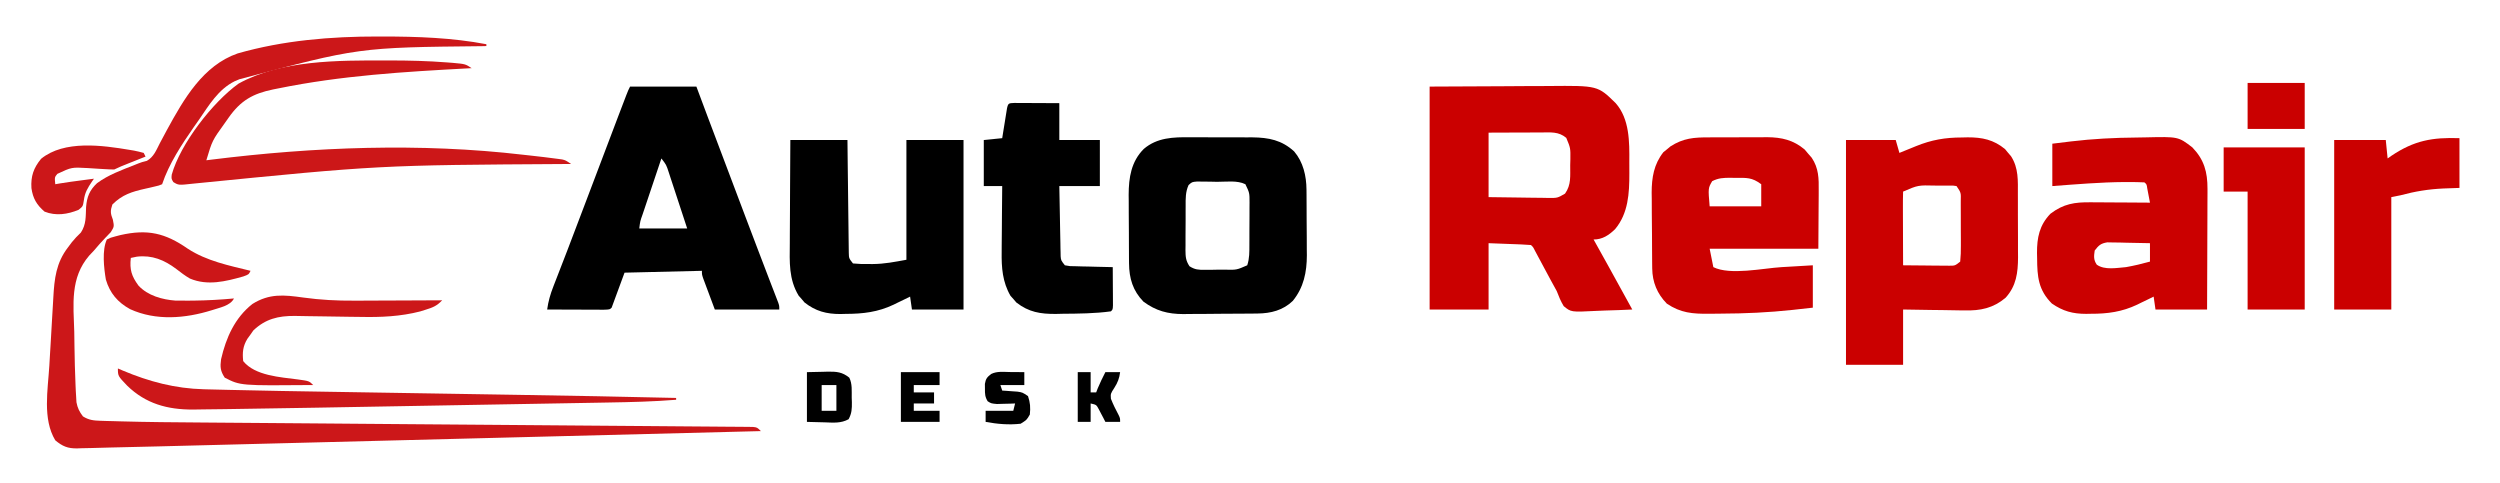 <svg xmlns="http://www.w3.org/2000/svg" width="1357" height="262"><path d="M0 0 C13.117 -0.062 26.235 -0.124 39.75 -0.188 C43.87 -0.215 47.989 -0.242 52.233 -0.27 C57.321 -0.284 57.321 -0.284 59.713 -0.286 C61.36 -0.291 63.007 -0.301 64.654 -0.317 C91.259 -0.552 91.259 -0.552 101 9 C108.556 17.577 108.491 30.071 108.391 40.918 C108.375 42.998 108.391 45.076 108.41 47.156 C108.428 57.917 107.846 68.801 100.684 77.375 C97.291 80.65 93.845 83 89 83 C89.423 83.76 89.846 84.521 90.282 85.304 C91.881 88.18 93.48 91.055 95.079 93.931 C95.765 95.166 96.452 96.4 97.139 97.635 C101.461 105.404 105.758 113.186 110 121 C105.126 121.248 100.255 121.429 95.376 121.549 C93.719 121.599 92.062 121.668 90.406 121.754 C76.759 122.452 76.759 122.452 72.783 119.171 C71.171 116.519 70.1 113.901 69 111 C67.894 108.923 66.761 106.859 65.605 104.809 C64.464 102.686 63.325 100.562 62.188 98.438 C61.037 96.29 59.884 94.142 58.73 91.996 C57.979 90.591 57.979 90.591 57.212 89.158 C56.176 87.086 56.176 87.086 55 86 C53.294 85.843 51.583 85.749 49.871 85.684 C48.94 85.645 48.008 85.607 47.049 85.568 C45.857 85.525 44.665 85.482 43.438 85.438 C39.663 85.293 35.889 85.149 32 85 C32 96.88 32 108.76 32 121 C21.44 121 10.88 121 0 121 C0 81.07 0 41.14 0 0 Z M32 25 C32 36.55 32 48.1 32 60 C37.482 60.092 42.961 60.171 48.443 60.22 C50.307 60.24 52.172 60.267 54.036 60.302 C56.717 60.35 59.397 60.373 62.078 60.391 C63.327 60.422 63.327 60.422 64.601 60.453 C69.406 60.475 69.406 60.475 73.495 58.101 C76.947 53.283 76.26 48.45 76.312 42.688 C76.342 41.641 76.371 40.595 76.4 39.518 C76.477 33.393 76.477 33.393 74.168 27.832 C70.047 24.35 65.729 24.869 60.613 24.902 C59.796 24.904 58.979 24.905 58.137 24.907 C55.529 24.912 52.921 24.925 50.312 24.938 C48.544 24.943 46.775 24.947 45.006 24.951 C40.671 24.961 36.335 24.981 32 25 Z " fill="#CB0000" transform="translate(776,47)"></path><path d="M0 0 C11.88 0 23.76 0 36 0 C38.021 5.404 40.042 10.807 42.125 16.375 C48.851 34.33 55.635 52.262 62.438 70.188 C63.136 72.028 63.136 72.028 63.848 73.905 C64.764 76.318 65.68 78.732 66.596 81.146 C67.478 83.468 68.359 85.79 69.24 88.112 C71.294 93.524 73.356 98.933 75.438 104.334 C75.814 105.314 76.191 106.293 76.579 107.303 C77.281 109.127 77.986 110.951 78.693 112.774 C79 113.571 79.306 114.368 79.621 115.189 C79.889 115.881 80.157 116.573 80.433 117.287 C81 119 81 119 81 121 C69.45 121 57.9 121 46 121 C44.845 117.906 43.69 114.812 42.5 111.625 C42.135 110.651 41.769 109.678 41.393 108.674 C40.966 107.525 40.966 107.525 40.531 106.352 C40.238 105.566 39.945 104.781 39.643 103.971 C39 102 39 102 39 100 C25.14 100.33 11.28 100.66 -3 101 C-5.31 107.27 -7.62 113.54 -10 120 C-11 121 -11 121 -14.235 121.114 C-15.668 121.113 -17.102 121.108 -18.535 121.098 C-19.665 121.096 -19.665 121.096 -20.818 121.093 C-23.233 121.088 -25.648 121.075 -28.062 121.062 C-29.696 121.057 -31.329 121.053 -32.963 121.049 C-36.975 121.038 -40.988 121.021 -45 121 C-44.396 116.566 -43.279 112.724 -41.656 108.559 C-41.416 107.935 -41.175 107.312 -40.927 106.67 C-40.401 105.31 -39.872 103.95 -39.342 102.592 C-37.862 98.804 -36.402 95.009 -34.938 91.215 C-34.465 89.994 -34.465 89.994 -33.984 88.749 C-30.466 79.643 -27.024 70.509 -23.583 61.374 C-17.919 46.342 -12.232 31.319 -6.5 16.312 C-6.222 15.585 -5.945 14.857 -5.658 14.106 C-4.888 12.087 -4.116 10.069 -3.344 8.051 C-2.913 6.923 -2.481 5.796 -2.037 4.634 C-1 2 -1 2 0 0 Z M17 39 C15.287 44.089 13.578 49.179 11.873 54.271 C11.292 56.004 10.71 57.736 10.127 59.468 C9.29 61.954 8.457 64.442 7.625 66.93 C7.363 67.707 7.1 68.484 6.83 69.285 C5.482 73.059 5.482 73.059 5 77 C13.58 77 22.16 77 31 77 C29.333 71.908 27.663 66.817 25.983 61.729 C25.412 59.997 24.844 58.265 24.278 56.532 C23.464 54.043 22.643 51.556 21.82 49.07 C21.568 48.293 21.316 47.516 21.056 46.715 C19.684 42.479 19.684 42.479 17 39 Z " fill="#000000" transform="translate(342,47)"></path><path d="M0 0 C1.038 -0.024 2.075 -0.049 3.145 -0.074 C11.063 -0.104 17.264 1.191 23.465 6.305 C23.992 6.947 24.519 7.589 25.062 8.25 C25.608 8.887 26.153 9.524 26.715 10.18 C30.88 16.664 30.432 23.489 30.426 30.93 C30.43 32.145 30.434 33.361 30.439 34.613 C30.445 37.18 30.445 39.747 30.441 42.314 C30.438 46.229 30.461 50.144 30.486 54.059 C30.489 56.557 30.489 59.056 30.488 61.555 C30.497 62.72 30.507 63.884 30.516 65.084 C30.469 73.372 29.608 80.585 23.747 87.003 C17.073 92.649 10.023 94.104 1.523 93.863 C0.561 93.856 -0.402 93.849 -1.393 93.842 C-4.43 93.814 -7.464 93.751 -10.5 93.688 C-12.574 93.662 -14.648 93.64 -16.723 93.619 C-21.775 93.569 -26.823 93.471 -31.875 93.375 C-31.875 103.275 -31.875 113.175 -31.875 123.375 C-42.105 123.375 -52.335 123.375 -62.875 123.375 C-62.875 83.115 -62.875 42.855 -62.875 1.375 C-53.965 1.375 -45.055 1.375 -35.875 1.375 C-35.215 3.685 -34.555 5.995 -33.875 8.375 C-32.873 7.965 -31.872 7.555 -30.84 7.133 C-29.497 6.588 -28.155 6.044 -26.812 5.5 C-26.156 5.231 -25.499 4.961 -24.822 4.684 C-16.398 1.281 -9.082 0.011 0 0 Z M-31.875 29.375 C-31.964 32.332 -31.99 35.266 -31.973 38.223 C-31.971 39.109 -31.97 39.996 -31.968 40.909 C-31.963 43.752 -31.95 46.595 -31.938 49.438 C-31.932 51.36 -31.928 53.283 -31.924 55.205 C-31.913 59.928 -31.896 64.652 -31.875 69.375 C-27.942 69.424 -24.01 69.461 -20.077 69.485 C-18.082 69.5 -16.087 69.525 -14.092 69.551 C-12.838 69.557 -11.585 69.564 -10.293 69.57 C-9.136 69.581 -7.978 69.591 -6.786 69.602 C-3.681 69.598 -3.681 69.598 -0.875 67.375 C-0.583 64.419 -0.479 61.676 -0.512 58.719 C-0.511 57.861 -0.511 57.003 -0.51 56.119 C-0.513 54.303 -0.522 52.487 -0.539 50.671 C-0.562 47.886 -0.559 45.102 -0.553 42.316 C-0.558 40.555 -0.565 38.793 -0.574 37.031 C-0.573 36.195 -0.572 35.358 -0.571 34.496 C-0.431 29.96 -0.431 29.96 -2.875 26.375 C-4.76 26.066 -4.76 26.066 -6.91 26.109 C-7.72 26.107 -8.531 26.104 -9.365 26.102 C-10.214 26.109 -11.063 26.117 -11.938 26.125 C-12.759 26.117 -13.581 26.11 -14.428 26.102 C-23.749 25.875 -23.749 25.875 -31.875 29.375 Z " fill="#CB0000" transform="translate(1064.875,74.625)"></path><path d="M0 0 C1.21 -0.001 2.42 -0.003 3.666 -0.004 C6.209 -0.003 8.752 0.009 11.295 0.03 C15.175 0.059 19.054 0.05 22.934 0.037 C25.414 0.043 27.895 0.052 30.375 0.062 C31.527 0.06 32.68 0.057 33.867 0.054 C42.746 0.157 49.791 1.531 56.516 7.688 C61.449 13.484 63.154 20.949 63.216 28.403 C63.225 29.351 63.235 30.3 63.245 31.277 C63.249 32.292 63.253 33.306 63.258 34.352 C63.264 35.408 63.269 36.465 63.275 37.554 C63.285 39.789 63.291 42.024 63.295 44.259 C63.305 47.654 63.336 51.048 63.367 54.443 C63.374 56.621 63.379 58.799 63.383 60.977 C63.395 61.981 63.408 62.986 63.42 64.021 C63.391 73.272 61.731 81.484 55.801 88.805 C50.518 93.922 43.857 95.598 36.695 95.673 C35.623 95.686 34.551 95.699 33.447 95.712 C32.293 95.719 31.138 95.727 29.949 95.734 C28.755 95.742 27.562 95.751 26.332 95.759 C23.804 95.773 21.276 95.783 18.749 95.791 C14.899 95.808 11.051 95.852 7.201 95.896 C4.742 95.907 2.283 95.915 -0.176 95.922 C-1.32 95.939 -2.464 95.957 -3.643 95.975 C-12.049 95.952 -18.455 94.262 -25.258 89.246 C-31.054 83.315 -33.042 76.597 -33.106 68.406 C-33.121 66.923 -33.121 66.923 -33.136 65.41 C-33.14 64.352 -33.144 63.294 -33.148 62.203 C-33.154 61.102 -33.16 60.001 -33.166 58.866 C-33.175 56.537 -33.182 54.208 -33.186 51.879 C-33.195 48.339 -33.226 44.8 -33.258 41.26 C-33.264 38.991 -33.27 36.722 -33.273 34.453 C-33.286 33.405 -33.298 32.357 -33.311 31.277 C-33.283 21.905 -31.938 13.166 -25.092 6.334 C-17.86 0.142 -9.095 -0.089 0 0 Z M-0.801 25.974 C-2.481 29.678 -2.393 33.285 -2.379 37.277 C-2.384 38.128 -2.389 38.978 -2.395 39.855 C-2.401 41.65 -2.4 43.445 -2.391 45.241 C-2.383 47.987 -2.412 50.731 -2.443 53.477 C-2.445 55.223 -2.444 56.969 -2.441 58.715 C-2.453 59.535 -2.464 60.355 -2.475 61.199 C-2.431 64.861 -2.334 66.905 -0.288 70.016 C2.681 71.892 4.527 71.984 8.027 71.957 C9.747 71.951 9.747 71.951 11.502 71.945 C12.695 71.921 13.888 71.896 15.117 71.871 C16.314 71.87 17.511 71.869 18.744 71.867 C25.272 72.034 25.272 72.034 31.055 69.496 C32.313 65.723 32.217 62.182 32.223 58.25 C32.226 57.442 32.229 56.635 32.233 55.803 C32.238 54.096 32.24 52.389 32.24 50.681 C32.242 48.072 32.26 45.463 32.279 42.854 C32.282 41.194 32.284 39.535 32.285 37.875 C32.292 37.096 32.3 36.316 32.307 35.514 C32.307 30.184 32.307 30.184 30.055 25.496 C25.588 23.263 19.522 24.221 14.617 24.184 C13.364 24.155 12.11 24.126 10.818 24.096 C9.619 24.087 8.419 24.079 7.184 24.07 C6.081 24.056 4.978 24.041 3.842 24.026 C1.033 24.268 1.033 24.268 -0.801 25.974 Z " fill="#000000" transform="translate(645.945,74.504)"></path><path d="M0 0 C1.684 -0.008 1.684 -0.008 3.403 -0.016 C5.771 -0.022 8.14 -0.021 10.508 -0.012 C14.114 -0.004 17.718 -0.033 21.324 -0.064 C23.633 -0.066 25.941 -0.065 28.25 -0.062 C29.319 -0.074 30.388 -0.085 31.489 -0.097 C39.394 -0.024 45.673 1.423 51.816 6.582 C52.746 7.684 52.746 7.684 53.695 8.809 C54.333 9.538 54.971 10.268 55.629 11.02 C59.493 16.746 59.533 22.331 59.453 28.988 C59.451 29.788 59.449 30.588 59.447 31.412 C59.437 34.378 59.409 37.343 59.383 40.309 C59.342 46.95 59.3 53.591 59.258 60.434 C39.788 60.434 20.318 60.434 0.258 60.434 C0.918 63.734 1.578 67.034 2.258 70.434 C11.312 74.961 29.226 71.039 39.258 70.434 C40.919 70.337 42.581 70.24 44.242 70.145 C48.248 69.913 52.253 69.673 56.258 69.434 C56.258 77.024 56.258 84.614 56.258 92.434 C53.453 92.743 50.648 93.052 47.758 93.371 C46.912 93.466 46.065 93.562 45.193 93.66 C32.287 95.049 19.366 95.638 6.391 95.674 C4.23 95.684 2.071 95.715 -0.09 95.746 C-9.021 95.814 -15.444 95.327 -22.992 90.246 C-28.221 84.899 -30.842 78.576 -30.919 71.111 C-30.932 70.022 -30.945 68.934 -30.958 67.812 C-30.965 66.634 -30.973 65.456 -30.98 64.242 C-30.989 63.027 -30.997 61.812 -31.005 60.56 C-31.019 57.984 -31.029 55.407 -31.037 52.831 C-31.055 48.911 -31.098 44.992 -31.143 41.072 C-31.153 38.566 -31.161 36.061 -31.168 33.555 C-31.185 32.391 -31.203 31.227 -31.221 30.028 C-31.199 21.832 -30.038 14.613 -24.848 8.031 C-24.215 7.525 -23.582 7.018 -22.93 6.496 C-22.304 5.971 -21.679 5.447 -21.035 4.906 C-14 0.388 -8.226 -0.023 0 0 Z M1.633 23.773 C-0.584 27.563 -0.584 27.563 0.258 37.434 C9.498 37.434 18.738 37.434 28.258 37.434 C28.258 33.474 28.258 29.514 28.258 25.434 C23.21 21.648 20.333 21.948 14.258 21.996 C13.355 21.976 12.453 21.956 11.523 21.936 C7.754 21.938 5.017 22.046 1.633 23.773 Z " fill="#CB0000" transform="translate(927.742,74.566)"></path><path d="M0 0 C1.589 -0.017 3.178 -0.044 4.767 -0.082 C22.555 -0.502 22.555 -0.502 30.188 5.35 C36.559 11.947 38.447 18.68 38.415 27.846 C38.415 28.559 38.415 29.272 38.416 30.007 C38.414 32.339 38.399 34.67 38.383 37.002 C38.379 38.629 38.376 40.256 38.374 41.882 C38.367 46.145 38.347 50.408 38.325 54.671 C38.305 59.028 38.295 63.385 38.285 67.743 C38.264 76.279 38.229 84.814 38.188 93.35 C28.948 93.35 19.708 93.35 10.188 93.35 C9.693 89.885 9.693 89.885 9.188 86.35 C8.209 86.832 7.231 87.314 6.223 87.811 C4.899 88.45 3.575 89.088 2.25 89.725 C1.61 90.042 0.97 90.359 0.311 90.686 C-7.927 94.62 -15.805 95.697 -24.875 95.663 C-26.144 95.687 -26.144 95.687 -27.439 95.711 C-34.658 95.717 -40.03 94.276 -46.062 90.1 C-53.409 82.753 -54.01 75.511 -54.062 65.6 C-54.083 64.636 -54.104 63.672 -54.125 62.678 C-54.17 54.37 -52.824 47.534 -46.812 41.35 C-39.726 35.959 -33.661 35.055 -25.039 35.155 C-24.115 35.158 -23.191 35.16 -22.24 35.163 C-19.305 35.175 -16.371 35.2 -13.437 35.225 C-11.441 35.235 -9.445 35.244 -7.449 35.252 C-2.57 35.274 2.309 35.309 7.188 35.35 C6.88 33.703 6.566 32.058 6.25 30.413 C6.076 29.496 5.902 28.58 5.723 27.635 C5.411 25.397 5.411 25.397 4.188 24.35 C1.446 24.215 -1.257 24.16 -4 24.163 C-4.857 24.162 -5.715 24.161 -6.598 24.161 C-19.691 24.261 -32.762 25.376 -45.812 26.35 C-45.812 18.76 -45.812 11.17 -45.812 3.35 C-43.275 3.041 -40.739 2.731 -38.125 2.413 C-37.356 2.317 -36.586 2.222 -35.794 2.124 C-23.881 0.698 -11.99 0.092 0 0 Z M-22.812 61.35 C-23.255 64.452 -23.479 66.369 -21.683 69.01 C-17.391 72.084 -10.828 70.745 -5.812 70.35 C-1.412 69.566 2.883 68.551 7.188 67.35 C7.188 64.05 7.188 60.75 7.188 57.35 C2.938 57.234 -1.311 57.163 -5.562 57.1 C-6.769 57.067 -7.975 57.033 -9.219 56.999 C-10.379 56.986 -11.539 56.973 -12.734 56.959 C-14.337 56.928 -14.337 56.928 -15.971 56.896 C-19.514 57.462 -20.665 58.526 -22.812 61.35 Z " fill="#CB0000" transform="translate(1159.812,74.65)"></path><path d="M0 0 C0.827 -0 1.654 -0 2.507 -0 C21.317 0.019 40.222 0.662 58.75 4.188 C58.75 4.518 58.75 4.848 58.75 5.188 C58.155 5.206 57.56 5.224 56.947 5.243 C-10.57 5.942 -10.57 5.942 -75.25 23.188 C-76.111 23.547 -76.972 23.907 -77.859 24.277 C-86.774 28.72 -91.764 37.211 -97.25 45.188 C-98.139 46.448 -99.028 47.709 -99.918 48.969 C-106.564 58.529 -113.552 69.094 -117.25 80.188 C-119.012 80.924 -119.012 80.924 -121.293 81.434 C-122.12 81.631 -122.947 81.829 -123.799 82.033 C-124.67 82.228 -125.54 82.424 -126.438 82.625 C-133.649 84.246 -138.907 85.845 -144.25 91.188 C-145.437 94.649 -145.318 96.012 -143.969 99.488 C-143.25 103.188 -143.25 103.188 -145.109 106.188 C-146.051 107.208 -147.016 108.208 -148 109.188 C-150.19 111.44 -152.221 113.789 -154.25 116.188 C-155.108 117.097 -155.965 118.006 -156.849 118.943 C-167.228 131.05 -165.405 145.267 -164.938 160.375 C-164.896 162.999 -164.859 165.624 -164.826 168.248 C-164.719 175.232 -164.569 182.209 -164.25 189.188 C-164.202 190.283 -164.154 191.379 -164.104 192.508 C-164.04 193.564 -163.976 194.62 -163.909 195.708 C-163.855 196.644 -163.802 197.579 -163.746 198.543 C-163.155 201.694 -162.169 203.624 -160.25 206.188 C-157.067 208.209 -154.437 208.478 -150.705 208.589 C-149.585 208.626 -148.465 208.663 -147.311 208.701 C-145.481 208.745 -145.481 208.745 -143.614 208.79 C-142.327 208.827 -141.04 208.865 -139.714 208.903 C-125.066 209.311 -110.413 209.426 -95.761 209.528 C-91.699 209.557 -87.637 209.591 -83.576 209.624 C-76.575 209.681 -69.575 209.735 -62.575 209.788 C-51.512 209.871 -40.448 209.962 -29.385 210.054 C-25.586 210.086 -21.786 210.117 -17.986 210.149 C-17.037 210.157 -16.088 210.164 -15.111 210.173 C-4.374 210.261 6.364 210.348 17.101 210.435 C18.08 210.443 19.059 210.451 20.067 210.459 C36.014 210.587 51.96 210.71 67.907 210.833 C84.322 210.959 100.738 211.093 117.153 211.233 C127.261 211.319 137.368 211.399 147.476 211.47 C154.379 211.52 161.281 211.576 168.183 211.639 C172.168 211.674 176.152 211.707 180.136 211.73 C183.777 211.752 187.418 211.783 191.059 211.821 C193.01 211.839 194.961 211.848 196.911 211.855 C198.057 211.869 199.204 211.883 200.384 211.897 C201.379 211.905 202.375 211.913 203.4 211.921 C205.75 212.188 205.75 212.188 207.75 214.188 C162.611 215.337 117.472 216.484 72.332 217.627 C66.995 217.762 61.659 217.898 56.322 218.033 C55.259 218.06 54.197 218.087 53.102 218.114 C35.931 218.549 18.76 218.986 1.589 219.424 C-16.049 219.873 -33.686 220.321 -51.323 220.766 C-62.195 221.041 -73.066 221.317 -83.937 221.595 C-91.405 221.786 -98.874 221.975 -106.343 222.163 C-110.643 222.271 -114.943 222.38 -119.243 222.491 C-128.033 222.718 -136.824 222.928 -145.615 223.107 C-148.959 223.181 -152.301 223.278 -155.643 223.379 C-157.451 223.417 -159.258 223.454 -161.065 223.489 C-161.835 223.52 -162.605 223.55 -163.399 223.581 C-168.502 223.644 -171.348 222.44 -175.25 219.188 C-182.237 207.623 -179.246 191.723 -178.48 178.82 C-178.398 177.406 -178.315 175.992 -178.233 174.577 C-178.061 171.644 -177.884 168.712 -177.706 165.779 C-177.479 162.045 -177.268 158.31 -177.061 154.574 C-176.897 151.665 -176.722 148.757 -176.543 145.849 C-176.461 144.472 -176.382 143.095 -176.308 141.718 C-175.748 131.442 -174.778 122.834 -168.375 114.5 C-167.675 113.564 -166.975 112.628 -166.254 111.664 C-164.68 109.719 -163.114 108.087 -161.312 106.375 C-158.417 101.9 -158.753 97.841 -158.527 92.602 C-158.078 87.072 -156.638 83.43 -152.582 79.621 C-146.458 75.084 -139.181 72.481 -132.141 69.703 C-131.465 69.432 -130.789 69.16 -130.093 68.88 C-128.25 68.188 -128.25 68.188 -125.527 67.492 C-121.802 65.358 -120.465 61.805 -118.562 58.062 C-117.687 56.419 -116.808 54.777 -115.926 53.137 C-115.482 52.307 -115.038 51.477 -114.581 50.623 C-105.448 33.909 -95.054 15.733 -76.25 9.188 C-51.428 2.093 -25.708 -0.029 0 0 Z " fill="#CC1719" transform="translate(205.25,19.812)"></path><path d="M0 0 C10.23 0 20.46 0 31 0 C31.049 4.585 31.098 9.17 31.148 13.895 C31.184 16.798 31.22 19.701 31.258 22.604 C31.318 27.212 31.376 31.821 31.422 36.43 C31.459 40.145 31.505 43.861 31.558 47.576 C31.577 48.994 31.592 50.412 31.603 51.83 C31.62 53.815 31.65 55.8 31.681 57.784 C31.694 58.915 31.708 60.045 31.722 61.21 C31.8 64.209 31.8 64.209 34 67 C36.895 67.281 39.547 67.371 42.438 67.312 C43.573 67.317 43.573 67.317 44.732 67.322 C51.166 67.263 56.472 66.187 63 65 C63 43.55 63 22.1 63 0 C73.23 0 83.46 0 94 0 C94 30.36 94 60.72 94 92 C84.76 92 75.52 92 66 92 C65.505 88.535 65.505 88.535 65 85 C64.022 85.482 63.043 85.964 62.035 86.461 C60.711 87.099 59.387 87.737 58.062 88.375 C57.422 88.692 56.782 89.009 56.123 89.336 C47.576 93.418 39.405 94.362 30 94.375 C29.067 94.399 28.133 94.424 27.172 94.449 C19.629 94.481 13.669 92.904 7.695 88.176 C7.177 87.561 6.659 86.946 6.125 86.312 C5.591 85.711 5.058 85.109 4.508 84.488 C-0.913 75.542 -0.395 66.213 -0.293 56.152 C-0.287 54.529 -0.283 52.905 -0.28 51.281 C-0.269 47.034 -0.239 42.788 -0.206 38.542 C-0.175 34.198 -0.162 29.854 -0.146 25.51 C-0.114 17.006 -0.062 8.503 0 0 Z " fill="#000000" transform="translate(429,76)"></path><path d="M0 0 C1.126 0.005 2.252 0.01 3.412 0.016 C4.627 0.019 5.842 0.022 7.094 0.026 C8.373 0.034 9.652 0.042 10.97 0.051 C12.254 0.056 13.537 0.06 14.859 0.065 C18.042 0.077 21.225 0.094 24.408 0.114 C24.408 6.714 24.408 13.314 24.408 20.114 C31.668 20.114 38.928 20.114 46.408 20.114 C46.408 28.364 46.408 36.614 46.408 45.114 C39.148 45.114 31.888 45.114 24.408 45.114 C24.505 50.756 24.608 56.397 24.725 62.039 C24.764 63.958 24.798 65.878 24.83 67.797 C24.875 70.555 24.933 73.313 24.994 76.071 C25.005 76.93 25.017 77.789 25.029 78.675 C25.049 79.476 25.069 80.276 25.089 81.101 C25.102 81.805 25.116 82.509 25.129 83.234 C25.32 85.445 25.32 85.445 27.408 88.114 C30.118 88.624 30.118 88.624 33.291 88.625 C35.041 88.678 35.041 88.678 36.826 88.733 C38.049 88.755 39.273 88.778 40.533 88.801 C41.764 88.835 42.995 88.869 44.263 88.905 C47.312 88.987 50.359 89.056 53.408 89.114 C53.437 92.926 53.455 96.738 53.47 100.551 C53.479 101.64 53.487 102.728 53.496 103.85 C53.499 104.884 53.502 105.919 53.506 106.985 C53.511 107.943 53.516 108.901 53.521 109.889 C53.408 112.114 53.408 112.114 52.408 113.114 C43.751 114.302 34.944 114.355 26.22 114.426 C24.412 114.47 24.412 114.47 22.566 114.514 C14.133 114.574 7.848 113.56 1.103 108.324 C0.585 107.719 0.067 107.113 -0.467 106.489 C-1.001 105.898 -1.534 105.308 -2.084 104.699 C-6.446 97.22 -7.019 89.332 -6.885 80.856 C-6.881 79.827 -6.877 78.798 -6.872 77.737 C-6.856 74.487 -6.818 71.238 -6.78 67.989 C-6.764 65.77 -6.751 63.551 -6.739 61.332 C-6.706 55.926 -6.654 50.52 -6.592 45.114 C-9.892 45.114 -13.192 45.114 -16.592 45.114 C-16.592 36.864 -16.592 28.614 -16.592 20.114 C-13.292 19.784 -9.992 19.454 -6.592 19.114 C-6.387 17.826 -6.182 16.538 -5.971 15.211 C-5.699 13.533 -5.427 11.854 -5.155 10.176 C-4.952 8.901 -4.952 8.901 -4.746 7.6 C-4.614 6.791 -4.482 5.982 -4.346 5.149 C-4.226 4.4 -4.105 3.651 -3.981 2.879 C-3.356 0.042 -2.98 0.131 0 0 Z " fill="#000000" transform="translate(550.592,55.886)"></path><path d="M0 0 C0 8.91 0 17.82 0 27 C-4.3 27.155 -4.3 27.155 -8.688 27.312 C-16.808 27.678 -24.144 28.881 -32 31 C-33.65 31.33 -35.3 31.66 -37 32 C-37 52.13 -37 72.26 -37 93 C-47.23 93 -57.46 93 -68 93 C-68 62.64 -68 32.28 -68 1 C-58.76 1 -49.52 1 -40 1 C-39.67 4.3 -39.34 7.6 -39 11 C-38.345 10.541 -37.69 10.082 -37.016 9.609 C-24.551 1.229 -14.695 -0.507 0 0 Z " fill="#CB0000" transform="translate(1335,75)"></path><path d="M0 0 C0.776 -0 1.551 -0 2.35 -0 C12.66 0.011 22.905 0.26 33.188 1.062 C34.215 1.141 35.242 1.219 36.3 1.3 C43.229 1.924 43.229 1.924 46.625 4.188 C46.044 4.218 45.463 4.249 44.864 4.281 C10.062 6.142 -24.151 8.201 -58.375 15.188 C-59.272 15.365 -60.17 15.542 -61.094 15.725 C-72.095 17.993 -78.752 21.721 -85.375 31.188 C-86.355 32.578 -86.355 32.578 -87.355 33.996 C-94.16 43.448 -94.16 43.448 -97.375 54.188 C-96.498 54.077 -95.621 53.966 -94.718 53.852 C-38.943 46.907 18.675 44.649 74.625 51.188 C75.838 51.321 77.051 51.454 78.301 51.592 C83.407 52.158 88.511 52.747 93.602 53.441 C94.67 53.586 94.67 53.586 95.76 53.733 C97.625 54.188 97.625 54.188 100.625 56.188 C99.727 56.196 98.829 56.204 97.904 56.212 C-3.661 56.841 -3.661 56.841 -104.642 66.884 C-112.454 67.752 -112.454 67.752 -115.312 66 C-116.375 64.188 -116.375 64.188 -116.156 61.977 C-111.459 45.207 -93.929 22.688 -79.934 12.609 C-56.772 -0.262 -25.796 -0.031 0 0 Z " fill="#CC1718" transform="translate(209.375,32.812)"></path><path d="M0 0 C14.52 0 29.04 0 44 0 C44 29.04 44 58.08 44 88 C33.77 88 23.54 88 13 88 C13 66.88 13 45.76 13 24 C8.71 24 4.42 24 0 24 C0 16.08 0 8.16 0 0 Z " fill="#CB0000" transform="translate(1207,80)"></path><path d="M0 0 C0.897 0.387 1.794 0.773 2.719 1.172 C16.916 7.151 31.147 10.905 46.636 11.291 C47.354 11.31 48.072 11.329 48.813 11.348 C51.178 11.409 53.543 11.463 55.908 11.518 C57.602 11.559 59.295 11.601 60.989 11.642 C79.219 12.082 97.452 12.385 115.685 12.674 C120.484 12.751 125.283 12.83 130.082 12.909 C141.2 13.092 152.317 13.271 163.435 13.451 C179.478 13.71 195.521 13.97 211.564 14.234 C213.498 14.265 215.431 14.297 217.364 14.329 C245.911 14.796 274.457 15.304 303 16 C303 16.33 303 16.66 303 17 C290.72 17.986 278.464 18.273 266.151 18.481 C263.984 18.52 261.817 18.56 259.65 18.599 C253.799 18.706 247.949 18.808 242.099 18.909 C235.933 19.016 229.768 19.127 223.602 19.237 C213.233 19.422 202.865 19.604 192.496 19.784 C180.592 19.991 168.688 20.203 156.784 20.417 C145.254 20.624 133.723 20.828 122.193 21.03 C117.327 21.116 112.46 21.202 107.594 21.29 C93.639 21.54 79.685 21.769 65.729 21.961 C63.109 21.998 60.49 22.04 57.87 22.083 C54.089 22.144 50.307 22.189 46.526 22.22 C44.614 22.239 42.703 22.272 40.791 22.307 C26.939 22.371 15.086 19.149 5 9.312 C0 4.084 0 4.084 0 0 Z " fill="#CC1719" transform="translate(64,200)"></path><path d="M0 0 C10.228 6.683 22.33 9.109 34.043 11.988 C33.043 13.988 33.043 13.988 30.051 15.059 C20.498 17.76 10.679 20.223 1.125 16.176 C-1.526 14.664 -3.851 12.849 -6.27 10.988 C-12.791 6.084 -19.391 3.342 -27.645 4.301 C-28.738 4.528 -29.831 4.755 -30.957 4.988 C-31.648 11.321 -30.569 14.857 -26.793 20.008 C-21.724 25.475 -13.945 27.608 -6.664 28.163 C-4.216 28.221 -1.779 28.214 0.668 28.176 C1.535 28.169 2.402 28.163 3.296 28.156 C10.572 28.07 17.797 27.66 25.043 26.988 C23.018 31.038 17.06 31.999 12.969 33.388 C-1.416 37.873 -17.305 39.204 -31.332 32.801 C-38.065 29.094 -42.32 24.139 -44.496 16.727 C-45.543 10.505 -46.669 0.796 -43.957 -5.012 C-41.918 -6.023 -41.918 -6.023 -39.332 -6.699 C-38.425 -6.936 -37.517 -7.174 -36.582 -7.418 C-21.808 -10.76 -12.298 -8.526 0 0 Z " fill="#CC1618" transform="translate(101.957,135.012)"></path><path d="M0 0 C9.309 1.284 18.367 1.773 27.779 1.698 C29.169 1.694 30.558 1.691 31.948 1.689 C35.545 1.681 39.141 1.662 42.738 1.64 C46.433 1.619 50.127 1.61 53.822 1.6 C61.026 1.579 68.231 1.545 75.435 1.502 C72.702 4.433 70.485 5.388 66.623 6.565 C65.606 6.886 64.589 7.207 63.541 7.537 C52.911 10.283 42.212 10.757 31.295 10.522 C29.326 10.499 27.357 10.477 25.388 10.456 C20.61 10.403 15.833 10.329 11.055 10.235 C8.349 10.183 5.643 10.144 2.937 10.12 C0.41 10.097 -2.117 10.054 -4.643 9.987 C-13.53 9.934 -20.47 11.608 -27.037 17.854 C-27.562 18.604 -28.087 19.354 -28.627 20.127 C-29.175 20.883 -29.723 21.638 -30.287 22.416 C-32.744 26.428 -33.052 29.874 -32.565 34.502 C-26.202 42.456 -12.344 43.217 -2.889 44.463 C3.235 45.302 3.235 45.302 5.435 47.502 C-34.074 47.85 -34.074 47.85 -42.565 43.502 C-44.97 39.895 -45.135 37.656 -44.565 33.502 C-41.891 21.851 -37.135 11.062 -27.565 3.502 C-18.341 -2.271 -10.449 -1.459 0 0 Z " fill="#CC1719" transform="translate(164.565,161.498)"></path><path d="M0 0 C0.752 0.126 1.505 0.252 2.28 0.382 C4.037 0.715 5.773 1.159 7.5 1.625 C7.995 2.615 7.995 2.615 8.5 3.625 C6.911 4.257 6.911 4.257 5.289 4.902 C3.901 5.456 2.513 6.009 1.125 6.562 C0.426 6.84 -0.272 7.118 -0.992 7.404 C-4.792 8.91 -4.792 8.91 -8.5 10.625 C-10.173 10.618 -11.846 10.543 -13.516 10.434 C-14.52 10.376 -15.524 10.319 -16.559 10.26 C-18.671 10.129 -20.783 9.994 -22.895 9.854 C-31.607 9.363 -31.607 9.363 -39.375 13 C-40.879 14.844 -40.879 14.844 -40.5 18.625 C-39.672 18.482 -38.845 18.339 -37.992 18.191 C-34.211 17.578 -30.422 17.059 -26.625 16.562 C-25.937 16.472 -25.248 16.381 -24.539 16.287 C-22.859 16.065 -21.18 15.845 -19.5 15.625 C-20.024 16.369 -20.024 16.369 -20.559 17.129 C-22.969 20.727 -24.426 23.063 -25 27.438 C-25.5 30.625 -25.5 30.625 -27.812 32.5 C-33.758 34.989 -40.211 35.941 -46.312 33.5 C-50.596 29.828 -52.643 26.308 -53.438 20.75 C-53.837 14.276 -52.285 9.796 -48.188 4.812 C-35.631 -5.408 -14.978 -2.521 0 0 Z " fill="#CC1719" transform="translate(70.5,81.375)"></path><path d="M0 0 C10.23 0 20.46 0 31 0 C31 8.25 31 16.5 31 25 C20.77 25 10.54 25 0 25 C0 16.75 0 8.5 0 0 Z " fill="#CA0000" transform="translate(1220,45)"></path><path d="M0 0 C2.867 -0.062 5.734 -0.124 8.688 -0.188 C10.029 -0.228 10.029 -0.228 11.397 -0.27 C16.086 -0.319 19.21 -0.087 23 3 C24.691 6.382 24.269 10.159 24.312 13.875 C24.342 14.691 24.371 15.507 24.4 16.348 C24.439 19.949 24.35 22.351 22.621 25.555 C18.46 27.849 14.408 27.418 9.75 27.25 C4.924 27.126 4.924 27.126 0 27 C0 18.09 0 9.18 0 0 Z M8 7 C8 11.62 8 16.24 8 21 C10.64 21 13.28 21 16 21 C16 16.38 16 11.76 16 7 C13.36 7 10.72 7 8 7 Z " fill="#000000" transform="translate(438,202)"></path><path d="M0 0 C0.754 0.005 1.508 0.009 2.285 0.014 C4.148 0.025 6.012 0.043 7.875 0.062 C7.875 2.373 7.875 4.683 7.875 7.062 C3.585 7.062 -0.705 7.062 -5.125 7.062 C-4.795 8.053 -4.465 9.043 -4.125 10.062 C-3.366 10.111 -2.606 10.16 -1.824 10.211 C-0.83 10.286 0.164 10.36 1.188 10.438 C2.174 10.507 3.16 10.577 4.176 10.648 C6.875 11.062 6.875 11.062 9.875 13.062 C11.088 16.7 11.27 19.24 10.875 23.062 C9.188 26 9.188 26 5.875 28.062 C-0.563 28.788 -6.775 28.231 -13.125 27.062 C-13.125 25.082 -13.125 23.102 -13.125 21.062 C-8.175 21.062 -3.225 21.062 1.875 21.062 C2.205 19.742 2.535 18.422 2.875 17.062 C1.52 17.115 1.52 17.115 0.137 17.168 C-1.043 17.195 -2.222 17.222 -3.438 17.25 C-4.609 17.285 -5.781 17.32 -6.988 17.355 C-10.125 17.062 -10.125 17.062 -12.02 15.863 C-13.478 13.487 -13.525 11.839 -13.5 9.062 C-13.508 8.196 -13.515 7.33 -13.523 6.438 C-13.052 3.63 -12.338 2.789 -10.125 1.062 C-6.937 -0.532 -3.496 -0.039 0 0 Z " fill="#000000" transform="translate(548.125,201.938)"></path><path d="M0 0 C6.93 0 13.86 0 21 0 C21 2.31 21 4.62 21 7 C16.38 7 11.76 7 7 7 C7 8.32 7 9.64 7 11 C10.63 11 14.26 11 18 11 C18 12.98 18 14.96 18 17 C14.37 17 10.74 17 7 17 C7 18.32 7 19.64 7 21 C11.62 21 16.24 21 21 21 C21 22.98 21 24.96 21 27 C14.07 27 7.14 27 0 27 C0 18.09 0 9.18 0 0 Z " fill="#000000" transform="translate(489,202)"></path><path d="M0 0 C2.31 0 4.62 0 7 0 C7 3.63 7 7.26 7 11 C7.99 11 8.98 11 10 11 C10.268 10.299 10.536 9.598 10.812 8.875 C12.068 5.835 13.502 2.927 15 0 C17.64 0 20.28 0 23 0 C22.591 3.373 21.668 5.674 19.875 8.5 C17.808 11.696 17.808 11.696 18 14.438 C19.189 17.484 20.613 20.351 22.16 23.23 C23 25 23 25 23 27 C20.36 27 17.72 27 15 27 C14.674 26.362 14.348 25.724 14.012 25.066 C13.575 24.24 13.138 23.414 12.688 22.562 C12.044 21.327 12.044 21.327 11.387 20.066 C10.1 17.694 10.1 17.694 7 17 C7 20.3 7 23.6 7 27 C4.69 27 2.38 27 0 27 C0 18.09 0 9.18 0 0 Z " fill="#000000" transform="translate(585,202)"></path></svg>